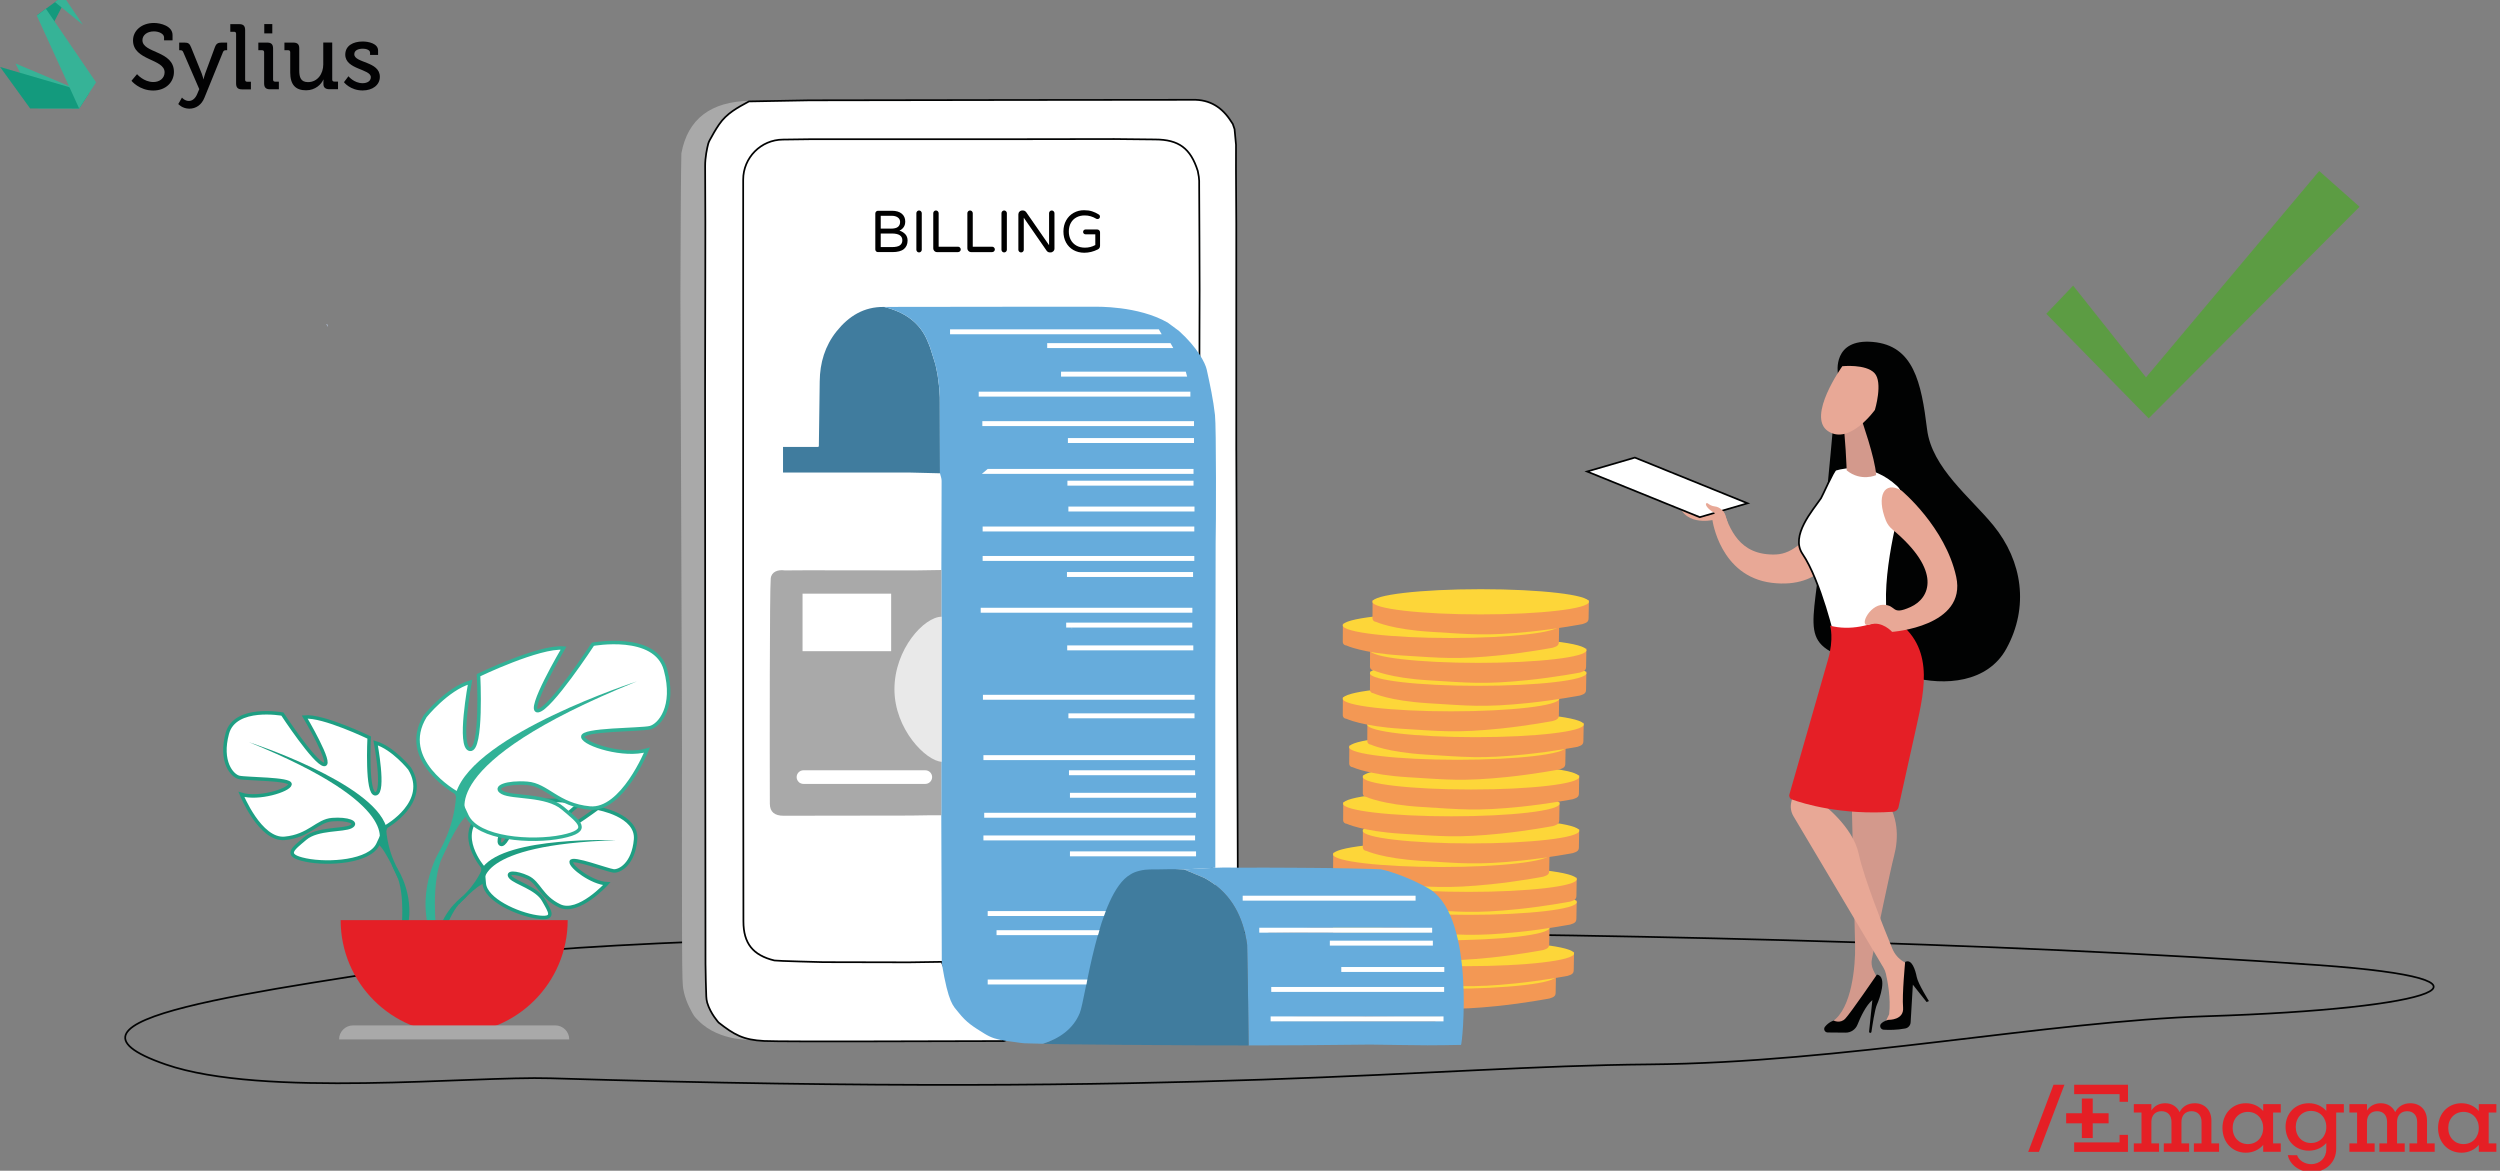 <?xml version="1.0" encoding="utf-8"?>
<!-- Generator: Adobe Illustrator 25.2.0, SVG Export Plug-In . SVG Version: 6.00 Build 0)  -->
<svg version="1.1" id="Calque_1" xmlns="http://www.w3.org/2000/svg" xmlns:xlink="http://www.w3.org/1999/xlink" x="0px" y="0px"
	 viewBox="0 0 928.01 434.57" style="enable-background:new 0 0 928.01 434.57;" xml:space="preserve">
<rect x="0" y="0" width="928.01" height="434.57" fill="#808080" stroke="none"/>
<style type="text/css">
	.st0{fill:#FFFFFF;stroke:#010202;stroke-width:0.692;stroke-miterlimit:10;}
	.st1{fill:none;stroke:#010202;stroke-width:0.65;stroke-miterlimit:10;}
	.st2{fill:none;stroke:#E30613;stroke-width:1.3;stroke-miterlimit:10;}
	.st3{fill:none;stroke:#E30613;stroke-width:1.3;stroke-miterlimit:10;stroke-dasharray:7.816,7.816;}
	.st4{fill:none;stroke:#010202;stroke-width:0.62;stroke-miterlimit:10;}
	.st5{fill:#E30613;}
	.st6{fill:none;stroke:#010202;stroke-width:0.647;stroke-miterlimit:10;}
	.st7{fill:#E51F25;}
	.st8{fill-rule:evenodd;clip-rule:evenodd;fill:#36B397;}
	.st9{fill-rule:evenodd;clip-rule:evenodd;fill:#139A7D;}
	.st10{fill-rule:evenodd;clip-rule:evenodd;fill:#020203;}
	.st11{fill:#BECEEB;}
	.st12{fill:#87C0E9;}
	.st13{fill:none;stroke:#010202;stroke-width:0.656;stroke-miterlimit:10;}
	.st14{fill:#E9E9E9;}
	.st15{fill:#F39854;}
	.st16{fill:#FDD639;}
	.st17{fill:none;stroke:#A9A9AA;stroke-width:1.967;stroke-miterlimit:10;}
	.st18{fill:#A9A9AA;}
	.st19{fill:#FFFFFF;stroke:#010202;stroke-width:0.656;stroke-miterlimit:10;}
	.st20{fill:#010202;}
	.st21{fill:#E8A896;}
	.st22{fill:#E51D25;}
	.st23{fill:#D3998C;}
	.st24{fill:#67ACDC;}
	.st25{fill:#303430;}
	.st26{fill:#42509E;}
	.st27{fill:#FFFFFF;stroke:#010202;stroke-width:0.668;stroke-miterlimit:10;}
	.st28{fill:#EF819F;}
	.st29{fill:#DCDFE9;}
	.st30{fill:#585FA8;}
	.st31{fill:#A0ADBC;}
	.st32{fill:#9F9F9F;}
	.st33{fill:#FFFFFF;}
	.st34{fill:none;stroke:#E51D25;stroke-width:0.656;stroke-miterlimit:10;}
	.st35{fill:#FBC149;}
	.st36{fill:#34A239;}
	.st37{fill:#5C9C43;}
	.st38{fill:none;stroke:#1E9E82;stroke-width:0.935;stroke-miterlimit:10;}
	.st39{fill:#1E9E82;}
	.st40{fill:#FFFFFF;stroke:#1E9E82;stroke-width:0.935;stroke-miterlimit:10;}
	.st41{fill:#FFFFFF;stroke:#31B297;stroke-width:0.935;stroke-miterlimit:10;}
	.st42{fill:#31B297;}
	.st43{fill:#A292A9;}
	.st44{fill:#FFFFFF;stroke:#1E9E82;stroke-width:1.297;stroke-miterlimit:10;}
	.st45{fill:#FFFFFF;stroke:#31B297;stroke-width:1.297;stroke-miterlimit:10;}
	.st46{fill:#E51F26;}
	.st47{fill:#A9A9A9;}
	.st48{fill:#91B2D2;}
	.st49{fill:#C0DAF0;}
	.st50{fill:#4C5A84;}
	.st51{fill:#414B77;}
	.st52{fill:#A3C9E8;}
	.st53{fill:#407C9E;}
	.st54{fill:#F39E31;}
	.st55{fill:#FFFFFF;stroke:#010202;stroke-width:0.647;stroke-miterlimit:10;}
	.st56{fill:#829ABC;}
	.st57{fill:#66ACDC;}
	.st58{fill:#303461;}
	.st59{fill:#3B3E6A;}
	.st60{fill:#5C6D96;}
	.st61{fill:#282D5B;}
	.st62{fill:#F3B37A;}
	.st63{fill:#ACD1EE;}
	.st64{fill:#1F3137;}
	.st65{fill:url(#SVGID_1_);}
	.st66{fill:#CC8B19;}
	.st67{fill:#FFFFFF;stroke:#010202;stroke-width:0.656;stroke-miterlimit:10;}
	.st68{fill:#FFFFFF;stroke:#010202;stroke-width:0.653;stroke-miterlimit:10;}
	.st69{fill:#EE7870;}
	.st70{fill:#2E2F71;}
	.st71{fill:#30317B;}
	.st72{fill:#FFFFFF;stroke:#010202;stroke-width:0.649;stroke-miterlimit:10;}
	.st73{fill:#7A83BF;}
	.st74{fill:#FFFFFF;stroke:#010202;stroke-width:0.646;stroke-miterlimit:10;}
	.st75{fill:#2C2B5F;}
	.st76{fill:#F4B429;}
	.st77{fill:#D99B0B;}
	.st78{fill:#D99C22;}
	.st79{fill:#F8DDC9;}
	.st80{fill:#2D2D69;}
	.st81{fill:#EAA95F;}
	.st82{fill:#D39446;}
	.st83{fill:#FFFFFF;stroke:#010202;stroke-width:0.566;stroke-miterlimit:10;}
	.st84{fill:#FFFFFF;stroke:#010202;stroke-width:0.765;stroke-miterlimit:10;}
	.st85{fill:none;stroke:#E30613;stroke-width:2.084;stroke-miterlimit:10;}
	.st86{fill:none;stroke:#010202;stroke-width:0.488;stroke-miterlimit:10;}
	.st87{fill:#36B397;}
	.st88{fill:#FFFFFF;stroke:#010202;stroke-width:0.702;stroke-miterlimit:10;}
	.st89{fill:#FFCC03;}
	.st90{fill:none;stroke:#E30613;stroke-width:1.3;stroke-miterlimit:10;stroke-dasharray:7.9,7.9;}
	.st91{fill:none;stroke:#E30613;stroke-width:2.097;stroke-miterlimit:10;}
	.st92{fill:#FFFFFF;stroke:#010202;stroke-width:0.756;stroke-miterlimit:10;}
	.st93{fill:none;stroke:#E30613;stroke-width:2.258;stroke-miterlimit:10;}
	.st94{fill:#EEE9E2;}
	.st95{fill:#FFCC07;}
	.st96{fill:#F0D181;}
	.st97{fill:none;stroke:#FFCC07;stroke-width:2.601;stroke-miterlimit:10;}
	.st98{fill:#020203;}
	.st99{fill:none;stroke:#36B397;stroke-width:1.3;stroke-miterlimit:10;}
</style>
<path class="st6" d="M204.39,400.26c242.71,7.49,326.26-4.45,407.7-5.15c72.25-0.62,147.58-15.98,207.28-17.89
	c85.68-2.75,116.7-13.57,41.27-18.96c-239.5-17.12-612.78-14.16-686.74-2.48c-80.1,12.65-161.84,22.23-112.41,39.34
	C97.64,407.62,175.03,399.36,204.39,400.26z"/>
<g id="layer1_1_" transform="translate(453.107,88.343)">
	<g id="g326_1_" transform="matrix(0.353,0,0,-0.353,-443.234,-88.343)">
		<path id="path328_1_" class="st7" d="M2142.93-1140.68l-26.82-70.57h-11.29l26.62,70.57H2142.93z"/>
	</g>
	<g id="g330_1_" transform="matrix(0.353,0,0,-0.353,-431.197,-77.83)">
		<path id="path332_1_" class="st7" d="M2155.27-1151.47h-16.68v-15.48h-11.44v15.48h-16.51v10.59h16.51v15.48h11.44v-15.48h16.68
			V-1151.47z"/>
	</g>
	<g id="g334_1_" transform="matrix(0.353,0,0,-0.353,-401.085,-72.359)">
		<path id="path336_1_" class="st7" d="M2186.16-1157.08v-8.87h-26.52v8.87h8.06v22.64c0,6.83-3.98,11.22-10.51,11.22
			c-6.53,0-10.61-4.39-10.61-11.22v-22.64h8.06v-8.87h-26.62v8.87h8.06v22.64c0,6.83-3.87,11.22-10.51,11.22
			c-6.53,0-10.61-4.39-10.61-11.22v-22.64h8.06v-8.87h-26.52v8.87h8.06v32.43h-8.06v8.87h18.46v-6.73c3.06,4.9,8.26,7.65,14.58,7.65
			c6.94,0,12.44-3.57,15.09-9.38c2.86,5.92,8.67,9.38,16.01,9.38c10.3,0,17.44-7.24,17.44-18.26v-23.97H2186.16z"/>
	</g>
	<g id="g338_1_" transform="matrix(0.353,0,0,-0.353,-389.064,-76.559)">
		<path id="path340_1_" class="st7" d="M2198.48-1152.77c0,9.79-6.73,16.93-16.11,16.93c-9.28,0-16.01-7.14-16.01-16.93
			c0-9.89,6.73-16.93,16.01-16.93C2191.75-1169.7,2198.48-1162.66,2198.48-1152.77 M2208.89-1136.55v-32.43h8.06v-8.87h-18.46v7.24
			c-4.39-5.1-10.81-8.16-18.26-8.16c-14.18,0-24.58,10.91-24.58,26.01c0,15.09,10.4,26.01,24.58,26.01c7.45,0,13.87-3.06,18.26-8.16
			v7.24h18.46v-8.87H2208.89z"/>
	</g>
	<g id="g342_1_" transform="matrix(0.353,0,0,-0.353,-371.864,-76.824)">
		<path id="path344_1_" class="st7" d="M2216.12-1152.5c0,9.89-6.73,16.93-16.11,16.93c-9.28,0-16.01-7.04-16.01-16.93
			c0-9.79,6.73-16.83,16.01-16.83C2209.39-1169.33,2216.12-1162.29,2216.12-1152.5 M2234.58-1137.3h-8.06v-38.04
			c0-14.28-10.81-24.58-25.91-24.58c-12.34,0-22.84,7.45-24.99,17.85l9.79-0.1c1.73-5.41,8.06-9.38,14.79-9.38
			c9.18,0,15.91,6.63,15.91,15.6v6.63c-4.39-5-10.81-8.06-18.36-8.06c-14.18,0-24.48,10.51-24.48,24.99
			c0,14.38,10.3,24.89,24.48,24.89c7.55,0,13.97-3.06,18.36-8.06v7.14h18.46V-1137.3z"/>
	</g>
	<g id="g346_1_" transform="matrix(0.353,0,0,-0.353,-342.326,-72.359)">
		<path id="path348_1_" class="st7" d="M2246.42-1157.08v-8.87h-26.52v8.87h8.06v22.64c0,6.83-3.98,11.22-10.51,11.22
			c-6.53,0-10.61-4.39-10.61-11.22v-22.64h8.06v-8.87h-26.62v8.87h8.06v22.64c0,6.83-3.88,11.22-10.51,11.22
			c-6.53,0-10.61-4.39-10.61-11.22v-22.64h8.06v-8.87h-26.52v8.87h8.06v32.43h-8.06v8.87h18.46v-6.73c3.06,4.9,8.26,7.65,14.58,7.65
			c6.94,0,12.44-3.57,15.09-9.38c2.86,5.92,8.67,9.38,16.01,9.38c10.3,0,17.44-7.24,17.44-18.26v-23.97H2246.42z"/>
	</g>
	<g id="g350_1_" transform="matrix(0.353,0,0,-0.353,-330.305,-76.559)">
		<path id="path352_1_" class="st7" d="M2258.75-1152.77c0,9.79-6.73,16.93-16.11,16.93c-9.28,0-16.01-7.14-16.01-16.93
			c0-9.89,6.73-16.93,16.01-16.93C2252.02-1169.7,2258.75-1162.66,2258.75-1152.77 M2269.15-1136.55v-32.43h8.06v-8.87h-18.46v7.24
			c-4.39-5.1-10.81-8.16-18.26-8.16c-14.18,0-24.58,10.91-24.58,26.01c0,15.09,10.4,26.01,24.58,26.01c7.45,0,13.87-3.06,18.26-8.16
			v7.24h18.46v-8.87H2269.15z"/>
	</g>
	<g id="g354_1_" transform="matrix(0.353,0,0,-0.353,-428.218,-72.623)">
		<path id="path356_1_" class="st7" d="M2158.33-1156.81h-28.56h-11.12h-8.06v-9.89h56.6v17.85h-8.87V-1156.81z"/>
	</g>
	<g id="g358_1_" transform="matrix(0.353,0,0,-0.353,-440.583,-88.343)">
		<path id="path360_1_" class="st7" d="M2145.65-1140.68v-9.89h8.06h11.12h28.56v-8.06h8.87v17.95H2145.65z"/>
	</g>
</g>
<g id="g4630_1_" transform="matrix(2.866,0,0,2.866,-699.611,-110.644)">
	<path id="Fill-11_1_" class="st8" d="M255.55,50.81l-9.43-3.98l2.89,5.82l5.34,0.01L255.55,50.81z"/>
	<polygon id="Fill-12_1_" class="st9" points="244.12,47.28 248.01,52.65 254.36,52.66 255.65,50.65 	"/>
	<polygon id="Fill-13_1_" class="st9" points="250.8,42.05 252.51,38.74 251.93,38.37 248.91,40.57 	"/>
	<path id="Fill-14_1_" class="st8" d="M248.87,40.62l1.18-0.88l6.5,9.53l-2.19,3.39L248.87,40.62z"/>
	<polygon id="Fill-15_1_" class="st8" points="252.3,38.06 251.22,38.87 254.85,41.82 	"/>
	<g id="logo_sylius-7_1_" transform="translate(374.046,59.581)">
		<g id="Page-1-5_1_">
			<path id="Fill-1-3_1_" class="st10" d="M-112.19-11.37c0,0,0.86,1.02,2.12,1.02c0.79,0,1.45-0.48,1.45-1.26
				c0-1.77-4.09-1.5-4.09-4.13c0-1.27,1.12-2.26,2.71-2.26c0.9,0,2.41,0.41,2.41,1.56v0.69h-1.1v-0.39c0-0.44-0.64-0.77-1.31-0.77
				c-0.91,0-1.49,0.5-1.49,1.14c0,1.71,4.08,1.33,4.08,4.11c0,1.29-1.01,2.41-2.69,2.41c-1.8,0-2.81-1.26-2.81-1.26L-112.19-11.37z"
				/>
			<path id="Fill-3-5_1_" class="st10" d="M-105.48-7.9c0.47,0,0.84-0.34,1.07-0.87l0.28-0.66l-2.08-4.8
				c-0.08-0.19-0.19-0.24-0.38-0.24h-0.14v-0.99h0.68c0.49,0,0.67,0.13,0.86,0.61l1.38,3.41c0.12,0.31,0.22,0.73,0.22,0.73h0.02
				c0,0,0.08-0.42,0.2-0.73l1.26-3.41c0.18-0.48,0.4-0.61,0.89-0.61h0.7v0.99h-0.16c-0.19,0-0.3,0.05-0.38,0.24l-2.4,5.91
				c-0.37,0.93-1.1,1.42-1.96,1.42c-0.9,0-1.43-0.6-1.43-0.6l0.48-0.84C-106.37-8.32-106-7.9-105.48-7.9"/>
			<path id="Fill-9-1_1_" class="st10" d="M-92.35-14.21c0-0.18-0.1-0.26-0.26-0.26h-0.49v-0.99h1.14c0.55,0,0.78,0.23,0.78,0.74
				v2.87c0,0.84,0.17,1.51,1.13,1.51c1.25,0,1.98-1.09,1.98-2.29v-2.84h1.16v4.8c0,0.18,0.1,0.26,0.26,0.26h0.49v0.99h-1.12
				c-0.52,0-0.77-0.24-0.77-0.67v-0.23c0-0.19,0.01-0.35,0.01-0.35h-0.02c-0.25,0.6-1.03,1.39-2.23,1.39
				c-1.37,0-2.06-0.72-2.06-2.32V-14.21z"/>
			<path id="Fill-5-6_1_" class="st10" d="M-99.36-16.6c0-0.18-0.1-0.26-0.26-0.26h-0.49v-0.99h1.15c0.54,0,0.77,0.23,0.77,0.77
				v6.43c0,0.18,0.1,0.26,0.26,0.26h0.49v0.99h-1.15c-0.54,0-0.77-0.23-0.77-0.77V-16.6z"/>
			<path id="Fill-7-9_1_" class="st10" d="M-95.71-16.65h1.04v-1.21h-1.04V-16.65z M-95.73-14.21c0-0.18-0.1-0.26-0.26-0.26h-0.49
				v-0.99h1.14c0.54,0,0.77,0.23,0.77,0.77v4.03c0,0.18,0.1,0.26,0.26,0.26h0.49v0.99h-1.14c-0.54,0-0.77-0.23-0.77-0.77V-14.21z"/>
			<path id="Fill-10-2_1_" class="st10" d="M-84.81-11.1c0,0,0.72,0.9,1.84,0.9c0.56,0,1.06-0.25,1.06-0.78
				c0-1.09-3.31-0.97-3.31-2.92c0-1.16,1.02-1.7,2.26-1.7c0.73,0,1.99,0.25,1.99,1.17v0.57h-1.04v-0.3c0-0.36-0.54-0.51-0.91-0.51
				c-0.68,0-1.13,0.24-1.13,0.72c0,1.15,3.31,0.9,3.31,2.92c0,1.08-0.96,1.77-2.23,1.77c-1.62,0-2.42-1.07-2.42-1.07L-84.81-11.1z"
				/>
		</g>
	</g>
</g>
<path class="st11" d="M121.75,121.21c-0.11-0.31-0.22-0.63-0.33-0.94c-0.09,0.07-0.27,0.18-0.26,0.19c0.17,0.27,0.35,0.54,0.53,0.8
	C121.69,121.27,121.75,121.21,121.75,121.21z"/>
<path class="st12" d="M380.55,50.89c-3.24,0-6.47,0.01-9.71,0.01C374.08,50.9,377.32,50.89,380.55,50.89z"/>
<path class="st12" d="M382.51,50.9c-0.23,0-0.46,0-0.69,0C382.05,50.9,382.28,50.9,382.51,50.9z"/>
<g>
	<g>
		<path class="st44" d="M179.22,321.89c0,0-10.26-11.97-0.63-19.57c0,0,7.03-4.26,12.77-3.91c0,0-8.12,13.62-5.5,14.98
			c2.63,1.36,7.96-15.83,7.96-15.83s16-1.55,21.15,0.92c0,0-13.68,11.19-10.8,11.86c2.88,0.67,17.66-10.32,17.66-10.32
			s14.89,2.53,14.1,11.62c-0.79,9.09-5.93,11.89-8.18,11.65s-15.45-5.28-15.74-3.43s7.65,7.89,13.22,8.17c0,0-10.5,11.58-17.48,8.24
			c-6.98-3.34-7.57-8.64-11.92-10.63c-4.35-1.99-8.06-1.98-6.27,0.04c1.8,2.03,9.67,4,12.16,8.4c2.49,4.4,4.72,7.37-2.5,6.28
			c-7.22-1.09-18.96-6.37-19.47-12.42C179.22,321.89,179.22,321.89,179.22,321.89z"/>
		<g>
			<path class="st39" d="M228.6,311.88c0,0-40.45-1.56-49.38,10.01c0,0-1.98,5.92-8.05,11.3l-0.95,2.58c0,0,7.01-7.39,9.52-7.84
				C179.73,327.94,175.81,313.61,228.6,311.88z"/>
			<path class="st39" d="M171.16,333.2c0,0-8.68,6.42-9.29,17.89l1.58,0.14c0,0,2.77-11.86,7.78-16.5
				C176.25,330.09,171.16,333.2,171.16,333.2z"/>
		</g>
	</g>
	<g>
		<path class="st44" d="M143.35,306.84c0,0,16.32-9.14,8.7-21.54c0,0-6.09-7.62-12.62-9.57c0,0,3.48,18.5,0,18.93
			c-3.48,0.44-2.39-20.89-2.39-20.89s-17.19-8.27-23.94-7.62c0,0,10.66,18.06,7.18,17.63c-3.48-0.44-15.45-18.71-15.45-18.71
			s-17.63-3.26-20.45,7.18c-2.83,10.44,1.74,15.67,4.35,16.32c2.61,0.65,19.37,0.44,18.93,2.61c-0.44,2.18-11.75,5.66-18.06,3.7
			c0,0,6.96,17.19,16.1,16.32c9.14-0.87,11.97-6.53,17.63-6.96c5.66-0.44,9.79,1.09,6.96,2.61c-2.83,1.52-12.4,0.5-16.97,4.38
			c-4.57,3.88-8.27,6.28,0.22,8.02c8.49,1.74,23.72,0.65,26.76-5.88C143.35,306.84,143.35,306.84,143.35,306.84z"/>
		<g>
			<path class="st39" d="M92.43,275.51c0,0,45.69,14.8,50.92,31.33c0,0-0.22,7.4,4.35,15.88v3.26c0,0-4.79-11.1-7.4-12.62
				C140.3,313.37,150.53,299.01,92.43,275.51z"/>
			<path class="st39" d="M147.7,322.72c0,0,7.05,10.7,3.03,23.73l-1.81-0.49c0,0,1.76-14.35-1.93-21.56
				C143.3,317.18,147.7,322.72,147.7,322.72z"/>
		</g>
	</g>
	<g>
		<path class="st45" d="M169.31,294.23c0,0-21.51-12.05-11.47-28.4c0,0,8.03-10.04,16.64-12.62c0,0-4.59,24.38,0,24.95
			c4.59,0.57,3.16-27.54,3.16-27.54s22.66-10.9,31.55-10.04c0,0-14.05,23.81-9.47,23.23c4.59-0.57,20.36-24.67,20.36-24.67
			s23.23-4.3,26.96,9.47c3.73,13.77-2.29,20.65-5.74,21.51c-3.44,0.86-25.53,0.57-24.95,3.44c0.57,2.87,15.49,7.46,23.81,4.88
			c0,0-9.18,22.66-21.23,21.51c-12.05-1.15-15.78-8.61-23.23-9.18c-7.46-0.57-12.91,1.43-9.18,3.44c3.73,2.01,16.35,0.66,22.37,5.78
			c6.02,5.12,10.9,8.28-0.29,10.57c-11.19,2.29-31.26,0.86-35.28-7.74C169.31,294.23,169.31,294.23,169.31,294.23z"/>
		<g>
			<path class="st42" d="M236.43,252.93c0,0-60.23,19.5-67.12,41.3c0,0,0.29,9.75-5.74,20.94v4.3c0,0,6.31-14.63,9.75-16.64
				C173.33,302.84,159.85,283.91,236.43,252.93z"/>
			<path class="st42" d="M163.58,315.17c0,0-9.29,14.11-3.99,31.28l2.39-0.64c0,0-2.32-18.91,2.54-28.42
				C169.37,307.87,163.58,315.17,163.58,315.17z"/>
		</g>
	</g>
	<path class="st46" d="M168.59,383.69c23.27,0,42.14-18.87,42.14-42.14h-84.28C126.45,364.82,145.32,383.69,168.59,383.69z"/>
	<path class="st47" d="M211.31,385.83h-85.44l0,0c0-2.87,2.33-5.2,5.2-5.2h75.04C208.98,380.63,211.31,382.96,211.31,385.83
		L211.31,385.83z"/>
</g>
<g>
	<path class="st33" d="M443.3,377.8H280.01c-4.27,0-7.76-3.49-7.76-7.76V56.47c0-4.27,3.49-7.76,7.76-7.76H443.3
		c4.27,0,7.76,3.49,7.76,7.76v313.58C451.06,374.31,447.57,377.8,443.3,377.8z"/>
	<g>
		<g>
			<path class="st15" d="M497.28,361.7l-0.04,6.88c0.05,0.68,0.62,1.21,1.3,1.22c0,0,5.98,2.83,20.44,3.71
				c14.56,0.89,20.39,1.63,37.06-0.09c10.01-1.04,19.16-2.78,19.16-2.78c1.74-0.53,2.24-0.96,2.26-2.19l0.12-6.75
				c0,0-13.73,3.12-19.12,3.36c-20.52,0.91-33.02,1.08-41.69,0.11C508.11,364.2,497.28,361.7,497.28,361.7z"/>
			<ellipse class="st16" cx="537.4" cy="362.36" rx="40.18" ry="4.68"/>
		</g>
		<g>
			<path class="st15" d="M503.99,353.31l-0.04,6.88c0.05,0.68,0.62,1.21,1.3,1.22c0,0,5.98,2.83,20.44,3.71
				c14.56,0.89,20.39,1.63,37.06-0.09c10.01-1.04,19.16-2.78,19.16-2.78c1.74-0.53,2.24-0.96,2.26-2.19l0.12-6.75
				c0,0-13.73,3.12-19.12,3.36c-20.52,0.91-33.02,1.08-41.69,0.11S503.99,353.31,503.99,353.31z"/>
			<ellipse class="st16" cx="544.11" cy="353.97" rx="40.18" ry="4.68"/>
		</g>
		<g>
			<path class="st15" d="M494.89,343.72l-0.04,6.88c0.05,0.68,0.62,1.21,1.3,1.22c0,0,5.98,2.83,20.44,3.71
				c14.56,0.89,20.39,1.63,37.06-0.09c10.01-1.04,19.16-2.78,19.16-2.78c1.74-0.53,2.24-0.96,2.26-2.19l0.12-6.75
				c0,0-13.73,3.12-19.12,3.36c-20.52,0.91-33.02,1.08-41.69,0.11C505.72,346.21,494.89,343.72,494.89,343.72z"/>
			<ellipse class="st16" cx="535.01" cy="344.38" rx="40.18" ry="4.68"/>
		</g>
		<g>
			<path class="st15" d="M504.98,334.25l-0.04,6.88c0.05,0.68,0.62,1.21,1.3,1.22c0,0,5.98,2.83,20.44,3.71
				c14.56,0.89,20.39,1.63,37.06-0.09c10.01-1.04,19.16-2.78,19.16-2.78c1.74-0.53,2.24-0.96,2.26-2.19l0.12-6.75
				c0,0-13.73,3.12-19.12,3.36c-20.52,0.91-33.02,1.08-41.69,0.11C515.82,336.74,504.98,334.25,504.98,334.25z"/>
			<ellipse class="st16" cx="545.1" cy="334.91" rx="40.18" ry="4.68"/>
		</g>
		<g>
			<path class="st15" d="M504.99,325.73l-0.04,6.88c0.05,0.68,0.62,1.21,1.3,1.22c0,0,5.98,2.83,20.44,3.71
				c14.56,0.89,20.39,1.63,37.06-0.09c10.01-1.04,19.16-2.78,19.16-2.78c1.74-0.53,2.24-0.96,2.26-2.19l0.12-6.75
				c0,0-13.73,3.12-19.12,3.36c-20.52,0.91-33.02,1.08-41.69,0.11C515.82,328.22,504.99,325.73,504.99,325.73z"/>
			<ellipse class="st16" cx="545.11" cy="326.39" rx="40.18" ry="4.68"/>
		</g>
		<g>
			<path class="st15" d="M494.89,316.5l-0.04,6.88c0.05,0.68,0.62,1.21,1.3,1.22c0,0,5.98,2.83,20.44,3.71
				c14.56,0.89,20.39,1.63,37.06-0.09c10.01-1.04,19.16-2.78,19.16-2.78c1.74-0.53,2.24-0.96,2.26-2.19l0.12-6.75
				c0,0-13.73,3.12-19.12,3.36c-20.52,0.91-33.02,1.08-41.69,0.11C505.72,318.99,494.89,316.5,494.89,316.5z"/>
			<ellipse class="st16" cx="535.01" cy="317.16" rx="40.18" ry="4.68"/>
		</g>
		<g>
			<path class="st15" d="M505.91,307.74l-0.04,6.88c0.05,0.68,0.62,1.21,1.3,1.22c0,0,5.98,2.83,20.44,3.71
				c14.56,0.89,20.39,1.63,37.06-0.09c10.01-1.04,19.16-2.78,19.16-2.78c1.74-0.53,2.24-0.96,2.26-2.19l0.12-6.75
				c0,0-13.73,3.12-19.12,3.36c-20.52,0.91-33.02,1.08-41.69,0.11S505.91,307.74,505.91,307.74z"/>
			<ellipse class="st16" cx="546.04" cy="308.4" rx="40.18" ry="4.68"/>
		</g>
		<g>
			<path class="st15" d="M498.62,297.68l-0.04,6.88c0.05,0.68,0.62,1.21,1.3,1.22c0,0,5.98,2.83,20.44,3.71
				c14.56,0.89,20.39,1.63,37.06-0.09c10.01-1.04,19.16-2.78,19.16-2.78c1.74-0.53,2.24-0.96,2.26-2.19l0.12-6.75
				c0,0-13.73,3.12-19.12,3.36c-20.52,0.91-33.02,1.08-41.69,0.11C509.46,300.17,498.62,297.68,498.62,297.68z"/>
			<ellipse class="st16" cx="538.74" cy="298.34" rx="40.18" ry="4.68"/>
		</g>
		<g>
			<path class="st15" d="M505.92,287.73l-0.04,6.88c0.05,0.68,0.62,1.21,1.3,1.22c0,0,5.98,2.83,20.44,3.71
				c14.56,0.89,20.39,1.63,37.06-0.09c10.01-1.04,19.16-2.78,19.16-2.78c1.74-0.53,2.24-0.96,2.26-2.19l0.12-6.75
				c0,0-13.73,3.12-19.12,3.36c-20.52,0.91-33.02,1.08-41.69,0.11C516.76,290.23,505.92,287.73,505.92,287.73z"/>
			<ellipse class="st16" cx="546.04" cy="288.39" rx="40.18" ry="4.68"/>
		</g>
	</g>
	<g>
		<g>
			<path class="st15" d="M500.87,276.69l-0.04,6.88c0.05,0.68,0.62,1.21,1.3,1.22c0,0,5.98,2.83,20.44,3.71
				c14.56,0.89,20.39,1.63,37.06-0.09c10.01-1.04,19.16-2.78,19.16-2.78c1.74-0.53,2.24-0.96,2.26-2.19l0.12-6.75
				c0,0-13.73,3.12-19.12,3.36c-20.52,0.91-33.02,1.08-41.69,0.11S500.87,276.69,500.87,276.69z"/>
			<ellipse class="st16" cx="540.99" cy="277.35" rx="40.18" ry="4.68"/>
		</g>
		<g>
			<path class="st15" d="M507.58,268.3l-0.04,6.88c0.05,0.68,0.62,1.21,1.3,1.22c0,0,5.98,2.83,20.44,3.71
				c14.56,0.89,20.39,1.63,37.06-0.09c10.01-1.04,19.16-2.78,19.16-2.78c1.74-0.53,2.24-0.96,2.26-2.19l0.12-6.75
				c0,0-13.73,3.12-19.12,3.36c-20.52,0.91-33.02,1.08-41.69,0.11S507.58,268.3,507.58,268.3z"/>
			<ellipse class="st16" cx="547.71" cy="268.96" rx="40.18" ry="4.68"/>
		</g>
		<g>
			<path class="st15" d="M498.48,258.7l-0.04,6.88c0.05,0.68,0.62,1.21,1.3,1.22c0,0,5.98,2.83,20.44,3.71
				c14.56,0.89,20.39,1.63,37.06-0.09c10.01-1.04,19.16-2.78,19.16-2.78c1.74-0.53,2.24-0.96,2.26-2.19l0.12-6.75
				c0,0-13.73,3.12-19.12,3.36c-20.52,0.91-33.02,1.08-41.69,0.11C509.32,261.2,498.48,258.7,498.48,258.7z"/>
			<ellipse class="st16" cx="538.61" cy="259.37" rx="40.18" ry="4.68"/>
		</g>
		<g>
			<path class="st15" d="M508.57,249.24l-0.04,6.88c0.05,0.68,0.62,1.21,1.3,1.22c0,0,5.98,2.83,20.44,3.71
				c14.56,0.89,20.39,1.63,37.06-0.09c10.01-1.04,19.16-2.78,19.16-2.78c1.74-0.53,2.24-0.96,2.26-2.19l0.12-6.75
				c0,0-13.73,3.12-19.12,3.36c-20.52,0.91-33.02,1.08-41.69,0.11C519.41,251.73,508.57,249.24,508.57,249.24z"/>
			<ellipse class="st16" cx="548.7" cy="249.9" rx="40.18" ry="4.68"/>
		</g>
		<g>
			<path class="st15" d="M508.58,240.72l-0.04,6.88c0.05,0.68,0.62,1.21,1.3,1.22c0,0,5.98,2.83,20.44,3.71
				c14.56,0.89,20.39,1.63,37.06-0.09c10.01-1.04,19.16-2.78,19.16-2.78c1.74-0.53,2.24-0.96,2.26-2.19l0.12-6.75
				c0,0-13.73,3.12-19.12,3.36c-20.52,0.91-33.02,1.08-41.69,0.11C519.42,243.21,508.58,240.72,508.58,240.72z"/>
			<ellipse class="st16" cx="548.71" cy="241.38" rx="40.18" ry="4.68"/>
		</g>
		<g>
			<path class="st15" d="M498.48,231.49l-0.04,6.88c0.05,0.68,0.62,1.21,1.3,1.22c0,0,5.98,2.83,20.44,3.71
				c14.56,0.89,20.39,1.63,37.06-0.09c10.01-1.04,19.16-2.78,19.16-2.78c1.74-0.53,2.24-0.96,2.26-2.19l0.12-6.75
				c0,0-13.73,3.12-19.12,3.36c-20.52,0.91-33.02,1.08-41.69,0.11C509.32,233.98,498.48,231.49,498.48,231.49z"/>
			<ellipse class="st16" cx="538.61" cy="232.15" rx="40.18" ry="4.68"/>
		</g>
		<g>
			<path class="st15" d="M509.51,222.73l-0.04,6.88c0.05,0.68,0.62,1.21,1.3,1.22c0,0,5.98,2.83,20.44,3.71
				c14.56,0.89,20.39,1.63,37.06-0.09c10.01-1.04,19.16-2.78,19.16-2.78c1.74-0.53,2.24-0.96,2.26-2.19l0.12-6.75
				c0,0-13.73,3.12-19.12,3.36c-20.52,0.91-33.02,1.08-41.69,0.11C520.34,225.22,509.51,222.73,509.51,222.73z"/>
			<ellipse class="st16" cx="549.63" cy="223.39" rx="40.18" ry="4.68"/>
		</g>
	</g>
	<polygon class="st37" points="759.59,116.48 769.55,106.02 796.6,140.08 860.89,63.47 875.88,76.76 797.59,155.31 	"/>
	<path class="st47" d="M253.16,278.61c0,0.91-0.13,78.41,0.18,84.58c0.1,2.05,0.06,3.11,0.56,5.24c0.47,1.98,1.19,3.9,2.12,5.72
		c1.69,3.32,1.74,3.19,3.33,4.81c7.86,7.92,20.7,7.08,20.82,7.03c1.07-1.13-17.72-13.19-17.12-14.17
		c-0.41-4.69-1.16-9.39-1.17-14.08c-0.11-71.1-0.12-142.19-0.15-213.29c-0.01-27.58-0.02-55.15,0.02-82.73
		c0-1.84,0.41-3.67,0.61-5.51c0.09-0.43,0.23-1.11,0.32-1.54c0.21-0.66,0.43-1.33,0.64-1.99c1.19-2.17,2.22-4.45,3.62-6.48
		c2.86-4.17,7.24-6.45,11.53-8.79c-14.66,0.25-23.19,6.77-25.54,19.52c-0.05,0.27-0.2,13.09-0.22,19.23
		c-0.05,11.29-0.09,22.58-0.14,33.88C252.57,117.34,253.17,268.94,253.16,278.61z"/>
	<path class="st48" d="M262.55,55.06c0.26-0.8,0.52-1.6,0.77-2.4C263.07,53.46,262.81,54.26,262.55,55.06z"/>
	<path class="st49" d="M287.47,356.51c0.66,0.19,1.32,0.38,1.98,0.57C288.79,356.89,288.13,356.7,287.47,356.51z"/>
	<path class="st50" d="M484.11,377.41c6.87-0.02,13.75-0.03,20.62-0.05c0.7-0.02,1.41-0.04,2.11-0.06c3.85,0.04,7.7,0.07,11.54,0.11
		c5.44,0,10.87,0,16.31,0c0.06,0.36,0.12,0.73,0.18,1.09c-0.74,0.2-1.48,0.41-2.22,0.61c-10.36-0.01-20.73-0.01-31.09-0.02
		c-0.41,0.01-0.82,0.02-1.23,0.02c-0.89,0-1.78,0.01-2.66,0.01c-8.18-0.03-16.36-0.06-24.54-0.1c-0.41-0.24-0.83-0.48-1.24-0.73
		c2.69-0.28,5.37-0.59,8.06-0.81C481.33,377.37,482.72,377.43,484.11,377.41z"/>
	<path class="st51" d="M486.7,344.42c10.56,0,21.12,0,31.68,0c3.73,0.06,7.46,0.05,11.18,0.23c0.6,0.03,1.16,0.88,1.74,1.36
		c-10.99,0.03-21.98,0.06-32.97,0.08c-6.04,0.02-12.07,0.04-18.11,0.06c-2.8-0.03-5.6-0.06-8.4-0.09c-0.21,0-0.43,0-0.64,0
		c-0.39-0.05-0.78-0.1-1.17-0.15c-0.05-0.39-0.1-0.78-0.15-1.18C475.48,344.64,481.09,344.53,486.7,344.42z"/>
	<path class="st51" d="M512.56,368.13c-0.64,0-1.28,0-1.92,0c-1.73,0-3.46,0-5.19,0c-6.55,0-13.1,0-19.65,0c0-0.56,0-1.13-0.01-1.69
		c2.67,0,5.34,0,8.01,0c12.45,0.05,24.9,0.09,37.35,0.14c1.19,0,2.37,0,3.56,0c-0.01,0.52-0.01,1.04-0.02,1.55
		C527.33,368.13,519.95,368.13,512.56,368.13z"/>
	<path class="st50" d="M525.51,360.83c-6.56-0.01-13.12-0.01-19.68-0.02c-0.16-0.39-0.32-0.77-0.48-1.16
		c3.17-0.2,6.34-0.45,9.52-0.59c2.68-0.12,5.36-0.11,8.04-0.16c3.96,0,7.92,0,11.88,0c0.02,0.52,0.03,1.03,0.05,1.55
		C531.73,360.59,528.62,360.71,525.51,360.83z"/>
	<path class="st51" d="M504.15,381.82c-0.66-0.28-1.33-0.56-1.99-0.84c1.21-0.23,2.42-0.66,3.63-0.67
		c8.96-0.1,17.91-0.12,26.87-0.17c0.68,0.14,1.36,0.27,2.03,0.41c-0.01,0.31-0.02,0.62-0.03,0.92
		C524.49,381.59,514.32,381.7,504.15,381.82z"/>
	<path class="st48" d="M542.32,387.9c-0.22,0-0.43,0-0.65,0C541.89,387.9,542.1,387.9,542.32,387.9z"/>
	<path class="st49" d="M445.03,65.43c-0.13-0.65-0.26-1.31-0.4-1.96C444.77,64.12,444.9,64.78,445.03,65.43z"/>
	<path class="st52" d="M454.38,171.38c-0.25-0.16-0.5-0.31-0.75-0.47C453.88,171.07,454.13,171.22,454.38,171.38z"/>
	<path class="st52" d="M451.77,208.94c-0.24,0.18-0.47,0.36-0.71,0.53C451.29,209.29,451.53,209.12,451.77,208.94z"/>
	<path class="st53" d="M348.86,147.54c-0.06-1.08-0.11-2.15-0.17-3.23c-0.16-1.29-0.32-2.59-0.49-3.88
		c-0.06-0.43-0.12-0.86-0.18-1.29c-0.17-0.86-0.34-1.71-0.51-2.57c-0.09-0.43-0.19-0.87-0.28-1.3c-0.65-2.08-1.31-4.16-1.96-6.24
		c-0.21-0.54-0.42-1.08-0.64-1.62c-0.17-0.13-0.24-0.31-0.22-0.53c-2.95-7.41-8.86-11.1-16.24-12.94
		c-7.48-0.12-13.13,3.43-17.63,9.05c-4.32,5.4-6.18,11.69-6.26,18.55c-0.1,8.03-0.21,16.07-0.32,24.1
		c-0.09,0.09-0.18,0.18-0.26,0.26c-4.35,0-8.71,0-13.04,0c0,3.62,0,6.55,0,9.5c13.35,0,26.44,0,39.52,0c0.88,0,1.76,0,2.64,0
		c0.41,0,0.83,0.01,1.24,0.01c0.66,0,1.33,0,1.99,0c0.42,0,0.83,0,1.25-0.01c3.87,0.1,7.74,0.19,11.62,0.29
		C348.9,166.3,348.88,156.92,348.86,147.54z"/>
	<path class="st49" d="M303.96,165.63c-0.09,0.09-0.18,0.18-0.26,0.26c0,0,0.05-0.22,0.05-0.22L303.96,165.63z"/>
	<path class="st54" d="M286.21,226.99c-0.15,0.23-0.3,0.45-0.46,0.68C285.9,227.45,286.06,227.22,286.21,226.99z"/>
	<path class="st55" d="M458.92,167.56c0-0.21-0.01-0.43-0.01-0.64c0-28.04,0.01-56.09,0-84.13c0-6.66-0.07-13.32-0.11-19.98
		c0-3.02,0-6.05,0.01-9.07c-0.18-1.94-0.36-3.87-0.54-5.81c-0.22-0.64-0.44-1.28-0.66-1.92c0,0-0.02-0.03-0.02-0.03
		c-0.18-0.28-0.36-0.55-0.55-0.83c-3.31-5.27-7.91-8.26-14.29-8.1c-0.23,0-128.83,0.12-142.05,0.19c0,0,0,0,0,0c0,0-0.01,0-0.01,0
		c-0.07,0-0.15,0-0.21,0c0,0,0,0,0,0c-7.05,0.14-15.43,0.26-22.47,0.41c-4.29,2.34-8.22,4.37-11.08,8.54
		c-1.4,2.05-2.27,3.64-3.54,5.94c-0.17,0.32-0.4,0.86-0.49,1.21c-0.41,1.54-1.18,5.06-1.15,8.37c0.19,27.57-0.03,55.15-0.02,82.73
		c0.03,71.1,0.04,142.19,0.15,213.29c0.01,3.69,0.21,9.68,0.29,12.09c0.03,0.82,0.13,1.63,0.36,2.41c1.19,4.02,4.22,7.34,4.22,7.34
		c5.8,4.54,9.1,6.45,16.91,6.84c7.29,0.36,71.61,0.03,89.02,0.03c0.1,0,0.2-0.07,0.3-0.11c-2.95-1.83-5.9-3.65-8.84-5.48
		c-1.29-0.8-13.89-21.28-14.56-23.81c-4.08,0.06-8.16,0.12-12.23,0.18c-10.57-0.02-21.15-0.05-31.72-0.07c0,0-17.51-0.43-18.17-0.62
		c-7.98-1.93-11.49-6.34-11.5-14.51c-0.15-91.77-0.11-183.54-0.09-275.32c0-8.17,6.58-14.84,14.76-14.89
		c3.28-0.02,6.55-0.08,9.83-0.13c0-0.01,0-0.02,0-0.03c0,0.01,0,0.02,0,0.03c25.01,0,50.02,0,75.04-0.01
		c12.71-0.02,25.42-0.04,38.13-0.06c0,0,0,0,0,0c5.06,0.06,10.11,0.14,15.17,0.16c8.76,0.03,13.14,3.26,15.82,11.7
		c0.73,3.31,0.48,4.49,0.52,5.75c0.06,12.78,0.15,25.55,0.16,38.33c0.01,6.87-0.11,25.34-0.06,25.59c0.9,2.38-0.63,4.2-0.08,6.67
		c1.23,5.58,1.7,9.47,2.34,15.14c0.49,4.34,1.9,7.86,1.98,12.26c0.02,1.13,0.09,154.56,0.33,155.68c0.61,0.1,8.16,0.72,9.66,0.74
		C459.5,322.33,458.91,168.85,458.92,167.56z"/>
	<path class="st48" d="M455.66,322.22c1.51,0,3.02,0.01,4.53,0.01C458.68,322.23,457.17,322.23,455.66,322.22z"/>
	<path class="st50" d="M462.94,350.69c-0.11-0.67-0.21-1.35-0.32-2.02C462.73,349.34,462.83,350.02,462.94,350.69z"/>
	<path class="st56" d="M469.87,344.74c0.05,0.39,0.1,0.78,0.15,1.18c-0.4-0.21-0.79-0.42-1.19-0.64
		C469.17,345.1,469.52,344.92,469.87,344.74z"/>
	<path class="st48" d="M471.88,378.3c0.41,0.24,0.83,0.48,1.24,0.73C472.71,378.79,472.3,378.54,471.88,378.3z"/>
	<path class="st48" d="M471.19,346.06c0.21,0,0.43,0,0.64,0C471.61,346.07,471.4,346.07,471.19,346.06z"/>
	<path class="st52" d="M505.35,359.66c0.16,0.39,0.32,0.77,0.48,1.16C505.67,360.43,505.51,360.04,505.35,359.66z"/>
	<path class="st57" d="M531.15,330.32c-8.92-5.38-17.92-7.56-18.55-7.63c-0.86-0.12-20.45-0.53-24.59-0.52c0,0,0,0,0,0
		c-2.58-0.02-5.16-0.04-7.74-0.06c-3.66-0.02-7.33-0.03-10.99-0.05c-3.03,0.06-14.39,0.03-14.77-0.04c-1.13,0.03-2.26,0.07-3.38,0.1
		c-3.88,0.2-7.76,0.39-11.64,0.59c2.49,1.04,4.98,2.08,7.48,3.12c9.13,4.93,13.83,12.89,15.65,22.83c0.11,0.67,0.21,1.35,0.32,2.02
		c0.12,6.87,0.26,13.75,0.36,20.62c0.08,5.59,0.12,11.18,0.18,16.77c6.57-0.02,13.13-0.03,19.7-0.07
		c8.49-0.06,16.99-0.16,25.48-0.25c7.05,0.1,14.1,0.23,21.15,0.27c3.96,0.03,7.91-0.09,11.87-0.14c0.22,0,0.43,0,0.65,0
		C542.79,387.97,547.66,341.62,531.15,330.32z M498.87,347.41C498.87,347.4,498.87,347.4,498.87,347.41c0,0,0.19,0.02,0.19,0.02
		L498.87,347.41z M471.19,346.06c-0.39-0.05-0.78-0.1-1.17-0.15c-0.4-0.21-0.79-0.42-1.19-0.64c0.35-0.18,0.69-0.36,1.04-0.54
		c5.61-0.11,11.22-0.21,16.83-0.32c10.56,0,21.12,0,31.68,0c0.17-1.27,0.36-2.53,0.55-3.8c-0.18,1.27-0.37,2.53-0.55,3.8
		c3.73,0.06,7.46,0.05,11.18,0.23c0.6,0.03,1.16,0.88,1.74,1.36c0,0,0,0,0,0c-10.99,0.03-21.98,0.06-32.97,0.08v0
		c-6.04,0.02-12.07,0.04-18.11,0.06c-2.8-0.03-5.6-0.06-8.4-0.09C471.61,346.07,471.4,346.07,471.19,346.06z M473.12,379.03
		c-0.41-0.24-0.83-0.48-1.24-0.73c2.69-0.28,5.37-0.59,8.06-0.81c1.38-0.11,2.78-0.06,4.17-0.08c6.87-0.02,13.75-0.03,20.62-0.05
		c0.7-0.02,1.41-0.04,2.11-0.06c3.85,0.04,7.7,0.07,11.54,0.11c0,0,0,0,0,0c5.44,0,10.87,0,16.31,0c0.06,0.36,0.12,0.73,0.18,1.09
		c-0.74,0.2-1.48,0.41-2.22,0.61c0,0,0,0.01,0,0.01h-31.08c0-0.01-0.01-0.02-0.02-0.03C501.14,379.1,481.3,379.06,473.12,379.03z"/>
	<path class="st48" d="M506.84,377.3c-0.7,0.02-1.41,0.04-2.11,0.06C505.43,377.34,506.13,377.32,506.84,377.3z"/>
	<path class="st50" d="M423.96,248.49c-11.64-0.01-23.28-0.01-34.91-0.02c-0.64,0.01-1.29,0.01-1.93,0.02
		c-0.87,0.01-1.73,0.02-2.6,0.03c-3.77,0.14-7.54,0.4-11.31,0.36c-1.22-0.01-3.78,0.04-1.6-2.5c0.97-0.12,1.95-0.24,2.92-0.37
		c1.45,0.09,2.9,0.18,4.35,0.28c18.58,0.06,37.17,0.11,55.75,0.19c1.15,0.01,2.31,0.26,3.46,0.4c-0.01,0.42-0.02,0.83-0.03,1.25
		C433.35,248.25,428.66,248.37,423.96,248.49z"/>
	<path class="st58" d="M400.69,276.76c-9.3-0.1-18.61-0.2-27.91-0.3c-1.15-0.13-2.31-0.26-3.46-0.4c-0.06-0.27-0.12-0.54-0.18-0.82
		c6.63-0.14,13.27-0.29,19.9-0.43c10.12,0.06,20.24,0.14,30.36,0.18c5.17,0.02,10.35-0.01,15.52,0.01c0.98,0,1.95,0.16,2.93,0.25
		c0,0.35,0,0.69,0,1.04c-2.25,0.16-4.51,0.31-6.76,0.47C420.96,276.76,410.83,276.76,400.69,276.76z"/>
	<path class="st59" d="M381.93,173.92c5.18,0.01,10.36,0.01,15.54,0.02c1.71,0,3.43,0,5.14,0c2.6,0,5.19-0.01,7.79-0.01
		c0.64,0,1.28,0,1.92,0c3.88,0,7.76,0,11.64,0c4.61,0,9.22,0,13.83,0c0,0.58,0,1.15,0,1.73c-11.72,0-23.45,0-35.17,0
		c-7.32,0.01-14.65,0.03-21.97,0.04c-4.79-0.01-9.57-0.02-14.36-0.03c-1.58-0.11-3.16-0.23-4.74-0.34c0-0.37-0.01-0.73-0.01-1.1
		C368.33,174.12,375.13,174.02,381.93,173.92z"/>
	<path class="st51" d="M436.25,153.55c-17.67,0-35.35,0-53.02,0c-7.19,0-14.38,0-21.57,0c-0.28-0.46-0.55-0.91-0.83-1.37
		c0.59-0.18,1.18-0.36,1.77-0.54c0,0,0.26,0.08,0.26,0.08s0.23-0.15,0.23-0.15c5.42,0.04,10.84,0.08,16.26,0.13
		c10.99-0.07,21.98-0.13,32.97-0.2c7.41,0.1,14.82,0.19,22.22,0.31c1.11,0.02,2.23,0.13,3.44,0.93
		C437.4,153.01,436.82,153.28,436.25,153.55z"/>
	<path class="st59" d="M387.1,211.2c13.14-0.03,26.28-0.05,39.42-0.08c1.92,0.06,3.84,0.12,5.76,0.17c0.71,0.01,1.41,0.01,2.12,0.02
		c1.12,0.05,2.25,0.11,3.37,0.16c-0.08,0.45-0.17,0.89-0.25,1.34c-12.29,0.06-24.57,0.12-36.86,0.18
		c-12.98-0.09-25.96-0.17-38.94-0.26c0.01-0.51,0.01-1.02,0.02-1.54C370.2,211.2,378.65,211.2,387.1,211.2z"/>
	<path class="st59" d="M409.82,191.84c0.84,0,1.67,0,2.51,0c8.48,0.07,16.97,0.14,25.45,0.21c-0.07,0.51-0.13,1.01-0.2,1.52
		c-17.26,0.04-34.52,0.08-51.78,0.12c-7.88,0-15.77,0-23.65,0c-0.01-0.51-0.01-1.01-0.02-1.52c6.6-0.11,13.2-0.21,19.8-0.32
		c9.05,0,18.1,0,27.16,0C409.33,191.84,409.57,191.84,409.82,191.84z"/>
	<path class="st58" d="M425.26,291.92c-12.93,0-25.87,0.01-38.8,0.01c-6.78-0.06-13.56-0.12-20.35-0.2
		c-1.18-0.01-2.35-0.14-3.52-0.22c-0.01-0.35-0.03-0.7-0.04-1.04c4.74-0.12,9.48-0.24,14.22-0.37c7.76-0.01,15.51-0.02,23.27-0.03
		c10.78,0.01,21.56,0.01,32.34,0.02c1.77,0.1,3.54,0.2,5.31,0.3c-0.06,0.44-0.13,0.87-0.19,1.31
		C433.42,291.77,429.34,291.85,425.26,291.92z"/>
	<path class="st59" d="M379.87,271.49c11.9,0,23.79,0,35.69,0.01c7.37,0.04,14.74,0.08,22.1,0.12c-0.01,2.51-1.97,1.5-3.06,1.5
		c-13.9,0.07-27.81,0.03-41.71,0.04c-1.28,0-2.56,0.17-3.84,0.25c-6.92-0.01-13.85-0.02-20.77-0.03c0.06-0.12,0.07-0.25,0.05-0.38
		c0.44-0.42,0.88-0.84,1.32-1.26C373.05,271.67,376.46,271.58,379.87,271.49z"/>
	<path class="st59" d="M407.8,180.18c-8.62,0-17.25,0-25.87,0c-1.25-0.09-2.49-0.18-3.74-0.27c-0.01-0.41-0.01-0.81-0.02-1.22
		c8.15-0.11,16.29-0.23,24.44-0.34c10.76,0.06,21.52,0.09,32.27,0.24c1.1,0.02,2.18,0.74,3.27,1.14c-0.84,0.21-1.68,0.41-2.52,0.62
		c-0.44,0-0.88,0-1.32,0C425.47,180.3,416.64,180.24,407.8,180.18z"/>
	<path class="st59" d="M386.46,294.63c12.93,0,25.87,0,38.8,0c4.11,0,8.22,0,12.33,0c0.01,0.48,0.02,0.97,0.03,1.45
		c-4.34,0.11-8.68,0.23-13.01,0.34c-13.58,0-27.16,0-40.74,0.01c-1.3-0.01-2.59-0.02-3.89-0.02c-0.64-0.03-1.28-0.06-1.92-0.09
		c0.33-0.52,0.64-1.46,1.01-1.49C381.53,294.65,383.99,294.67,386.46,294.63z"/>
	<path class="st51" d="M426.55,217.53c-13.15,0-26.29,0-39.44,0c-2.8-0.06-5.6-0.11-8.4-0.17c-0.27-0.21-0.53-0.43-0.8-0.64
		c1.04-0.33,2.07-0.94,3.11-0.95c6.55-0.09,13.1-0.04,19.65-0.04c12.39,0,24.78,0,37.16,0c0.02,0.47,0.04,0.93,0.06,1.4
		C434.11,217.27,430.33,217.4,426.55,217.53z"/>
	<path class="st56" d="M366.29,175.67c4.79,0.01,9.57,0.02,14.36,0.03c-3.61,0.26-7.23,0.61-10.84,0.74
		C368.64,176.48,367.46,175.94,366.29,175.67z"/>
	<path class="st51" d="M369.64,271.76c-0.44,0.42-0.88,0.84-1.32,1.26c-2.07,0-4.14,0-6.21,0c-0.01-0.42-0.02-0.84-0.03-1.26
		C364.6,271.76,367.12,271.76,369.64,271.76z"/>
	<path class="st59" d="M347.23,135.27c-0.65-2.08-1.31-4.16-1.96-6.24C345.92,131.1,346.57,133.18,347.23,135.27z"/>
	<path class="st59" d="M348.69,144.31c-0.16-1.29-0.32-2.59-0.49-3.88C348.37,141.72,348.53,143.02,348.69,144.31z"/>
	<path class="st60" d="M369.32,276.06c1.15,0.13,2.31,0.27,3.46,0.4c-1,0.33-2,0.66-3,0.99
		C369.63,276.99,369.47,276.52,369.32,276.06z"/>
	<path class="st59" d="M348.02,139.14c-0.17-0.86-0.34-1.71-0.51-2.57C347.68,137.43,347.85,138.28,348.02,139.14z"/>
	<path class="st56" d="M380,243.2c-0.22,0.44-0.44,0.88-0.66,1.32c0,0-0.31,0-0.31,0s-0.31-0.03-0.31-0.03
		C379.15,244.07,379.57,243.64,380,243.2z"/>
	<path class="st52" d="M374.53,246.01c-0.97,0.12-1.95,0.24-2.92,0.37C372.58,246.26,373.56,246.13,374.53,246.01z"/>
	<path class="st56" d="M377.91,216.73c0.27,0.21,0.53,0.43,0.8,0.64c-0.35,0.06-0.7,0.12-1.04,0.18
		C377.74,217.28,377.83,217,377.91,216.73z"/>
	<path class="st52" d="M378.06,296.31c0.64,0.03,1.28,0.06,1.92,0.09C379.34,296.37,378.7,296.34,378.06,296.31z"/>
	<path class="st56" d="M362.53,350.58c-0.12,0.45-0.24,0.91-0.36,1.36C362.29,351.49,362.41,351.04,362.53,350.58z"/>
	<path class="st51" d="M362.54,290.47c0.01,0.35,0.03,0.7,0.04,1.04C362.57,291.17,362.56,290.82,362.54,290.47z"/>
	<path class="st60" d="M362.35,229.5c0.11,0.38,0.22,0.76,0.32,1.14C362.57,230.26,362.46,229.88,362.35,229.5z"/>
	<path class="st52" d="M363.09,151.58l-0.23,0.15c0,0-0.26-0.08-0.26-0.08C362.74,151.46,362.9,151.44,363.09,151.58z"/>
	<path class="st60" d="M362.39,308.43c-0.01,0.3-0.02,0.6-0.03,0.9C362.36,309.03,362.37,308.73,362.39,308.43z"/>
	<path class="st59" d="M344.63,127.41c-0.17-0.13-0.24-0.31-0.22-0.53C344.48,127.06,344.55,127.23,344.63,127.41z"/>
	<path class="st53" d="M403.61,361.02c-1.09,5.63-2.77,9.84-4.94,15.11c-2.44,5.92-5.43,9.4-11.55,11.32
		c1.01,0.22,51.92,0.63,76.36,0.63c-0.06-5.59-0.1-11.18-0.18-16.77c-0.1-6.87-0.24-13.75-0.36-20.62
		c-0.11-0.67-0.21-1.35-0.32-2.02c-1.82-9.94-6.52-17.91-15.65-22.83c0,0,0,0,0,0c-2.49-1.04-4.98-2.08-7.48-3.12
		c-5.61-0.23-31.41-1.39-37.02-1.62 M406.35,348.73 M420.11,323.13 M379.72,322.31c-0.17,0.02-0.26,0.73-0.39,1.12"/>
	<path class="st51" d="M406.78,346.06c0.08-0.29,0.16-0.57,0.24-0.86C406.94,345.49,406.86,345.77,406.78,346.06z"/>
	<path class="st51" d="M435.61,156.89c-9.27,0-18.54,0-27.81,0c-3.16,0-6.31,0-9.47,0c0-0.57,0-1.15,0-1.72
		c12.64-0.08,25.28-0.15,37.92-0.23c0.5,0.24,1.01,0.48,2.15,1.03C437.04,156.41,436.33,156.65,435.61,156.89z"/>
	<path class="st50" d="M397.92,232.9c3.22-0.21,6.43-0.43,9.65-0.62c1.37-0.08,2.74-0.07,4.11-0.11c8.79,0.08,17.59,0.17,26.38,0.25
		c0.01,0.5,0.01,1.01,0.02,1.51c-4.71,0.13-9.41,0.26-14.12,0.4c-7.45-0.06-14.9-0.08-22.36-0.2c-1.22-0.02-2.44-0.41-3.66-0.63
		C398.01,233.3,398,233.1,397.92,232.9z"/>
	<path class="st59" d="M426.55,313.18c-8.44-0.06-16.89-0.09-25.33-0.22c-0.99-0.02-3.22,0.96-2.34-1.78c12.89,0,25.77,0,38.66,0
		c0.02,0.51,0.03,1.02,0.05,1.53C433.91,312.87,430.23,313.02,426.55,313.18z"/>
	<path class="st58" d="M437.49,262.6c-7.74,0.03-15.48,0.06-23.22,0.1c-5.27,0-10.54,0-15.81,0c-0.01-0.5-0.02-0.99-0.03-1.49
		c4.85-0.16,9.69-0.31,14.54-0.47c7.3,0.11,14.59,0.17,21.88,0.37C435.81,261.13,437.77,260.11,437.49,262.6z"/>
	<path class="st51" d="M426.54,208.61c-8.08,0-16.16,0-24.24,0c-0.04-0.42-0.07-0.83-0.11-1.25c0.6-0.2,1.2-0.56,1.79-0.57
		c10.66-0.02,21.32-0.02,31.98,0.04c0.76,0,1.52,0.53,2.28,0.81c-1.07,0.26-2.14,0.52-3.21,0.77c-1.55,0.01-3.1,0.02-4.65,0.03
		C429.09,208.51,427.81,208.56,426.54,208.61z"/>
	<path class="st61" d="M413.37,257.92c3.32-0.15,6.64-0.3,9.96-0.45c4.7,0,9.4,0,14.11,0c0,0.47-0.01,0.94-0.01,1.42
		c-7.98,0-15.95,0-23.93,0C413.45,258.56,413.41,258.24,413.37,257.92z"/>
	<path class="st56" d="M437.5,291.7c0.06-0.44,0.13-0.87,0.19-1.31C437.62,290.83,437.56,291.26,437.5,291.7z"/>
	<path class="st56" d="M437.53,212.82c0.08-0.45,0.17-0.89,0.25-1.34C437.7,211.92,437.62,212.37,437.53,212.82z"/>
	<path class="st60" d="M407.71,309.58c0.28,0,0.56,0,0.84,0.01C408.27,309.58,407.99,309.58,407.71,309.58z"/>
	<path class="st60" d="M413.37,257.92c0.04,0.32,0.08,0.64,0.12,0.97c-0.18,0.07-0.36,0.12-0.55,0.14
		C413.08,258.66,413.22,258.29,413.37,257.92z"/>
	<path class="st51" d="M398.51,195.28c13.03-0.04,26.06-0.07,39.1-0.11c0.09,0.54,0.18,1.09,0.28,1.63
		c-13.16-0.01-26.31-0.01-39.47-0.02C398.45,196.27,398.48,195.77,398.51,195.28z"/>
	<path class="st51" d="M389.71,206.49c2.89,0.16,5.79,0.31,8.68,0.47c0,0.36-0.01,0.73-0.01,1.09c-3.58,0-7.16,0.01-10.74-0.05
		c-0.14,0-0.27-0.75-0.4-1.16C388.07,206.72,388.89,206.6,389.71,206.49z"/>
	<path class="st57" d="M384.52,322.03c-0.17-7.87-0.09-4.33-0.26-12.2 M419.55,324.65L419.55,324.65c1.81-1.26,5.08-1.91,7.29-1.91
		c4.57,0.02,8.15-0.21,12.65-0.03c3.88-0.2,7.76-0.39,11.64-0.59c0-6.9-0.01-50.66,0-64.03c0.01-4.75,0.16-55.21,0.12-56.5
		c0.17-5.27,0.25-43.19-0.24-47.53c-0.64-5.67-1.84-11.29-3.07-16.87c-0.54-2.46-3.46-8.18-10.27-14.32c0,0-4.21-3.12-4.21-3.12
		c-11.03-6.31-26.52-5.88-26.95-5.88c-7.98,0-15.95-0.01-23.93-0.01c-18.14,0.02-36.27,0.05-54.41,0.07
		c7.38,1.85,13.29,5.54,16.24,12.94c0.18,0.43,0.37,0.86,0.55,1.3c0.1,0.28,0.21,0.56,0.31,0.85c0.56,1.77,1.12,3.55,1.67,5.32
		c0.16,0.61,0.41,1.61,0.57,2.22l0.51,2.57c0.03,0.18,0.06,0.36,0.09,0.55c0.19,1.54,0.39,3.08,0.58,4.62
		c0.06,0.9,0.11,1.79,0.17,2.68c0.02,9.56,0.03,19.13,0.05,28.69c0.21,0.93,0.62,1.86,0.62,2.79c0,11.04-0.05,22.08-0.09,33.12
		c0,6.32-0.01,12.63-0.01,18.95c-0.08,2.23,0.04,50.3-0.02,51.87c0,6.74,0,13.47,0,20.21c0.06,18.34,0.13,36.69,0.19,55.03
		c2.52,15.06,4.25,15.71,6.15,18.13c3.13,3.97,5.67,5.42,9.63,7.89c2.55,1.59,4.68,2.2,7.62,2.64c1.89,0.27,3.77,0.53,5.66,0.8
		c0.51,0.06,1.54,0.17,1.54,0.17c2.31,0.06,4.62,0.12,6.92,0.18c6.13-1.93,11.25-5.47,13.69-11.39
		C402.98,370.8,407.54,331.55,419.55,324.65z M384.52,309.84"/>
	<path class="st48" d="M398.51,195.28c-0.03,0.5-0.06,1-0.1,1.5C398.45,196.27,398.48,195.77,398.51,195.28z"/>
	<path class="st52" d="M434.31,180.35c0.44,0,0.88,0,1.32,0C435.19,180.35,434.75,180.35,434.31,180.35z"/>
	<path class="st62" d="M299.19,276.61c-0.23,0-0.47,0.01-0.7,0.01C298.72,276.62,298.95,276.62,299.19,276.61z"/>
	<path class="st47" d="M342.77,235.47c1.88-1.51,3.77-3.01,5.65-4.52c0.16-0.23,0.31-0.46,0.47-0.69c0.16,0.14,0.34,0.23,0.55,0.28
		c0-6.31,0.01-12.63,0.01-18.95c-3.21,0.05-6.42,0.1-9.62,0.15c0.15,0.3,0.3,0.6,0.44,0.91c-0.15-0.3-0.3-0.6-0.44-0.91
		c-13.53-0.02-27.06-0.04-40.59-0.05c0,0,0,0,0,0c-2.64,0.02-5.27,0.04-7.91,0.05c-2.54-0.38-4.97,0.48-5.23,2.98
		c-0.42,4.04-0.39,64.04-0.33,83.62c0.01,3.04,1.74,4.47,5.1,4.47c15.71,0.01,31.42-0.04,47.12-0.07c0,0,0,0,0,0
		c2.59-0.04,5.19-0.08,7.78-0.12c1.21,0,2.43,0,3.64,0c0-6.74,0-13.47-0.01-20.21c-1.87-0.62-2.01-1.7-3.88-2.32
		c-0.25,0.02-0.51-1.38-0.76-1.36c-2.57,0.02-3.23-2.45-4.52-2.26c-1.48-2.64-2.72-4.87-3.96-7.1c-0.94-2.8-1.88-5.61-2.82-8.41
		c-0.11-1.99-0.21-3.97-0.32-5.96c0.5-2.46,1-4.91,1.5-7.37C335.52,242.37,338.06,238.2,342.77,235.47z M299.46,286.54
		c10.02,0.08,20.04-0.04,30.06-0.08c0,0,0,0,0,0c2.82,0,5.63,0,8.45,0c1.28,0.03,2.57,0.17,3.84,0.07c2.78-0.23,3.77,0.84,2.81,3.76
		c-1.52,0.1-3.09,0.2-4.66,0.3c-2.41,0.01-4.82,0.02-7.23,0.03c0.33,0.71,0.52,1.12,0.56,1.21c-0.04-0.09-0.23-0.49-0.56-1.21
		c-11.94,0-23.87,0-35.76,0C295.91,287.67,296.45,286.51,299.46,286.54z M328.29,240.82c-4.5,0.04-9,0.09-13.5,0.13c0,0,0,0,0,0
		c-2.88,0.01-16.04-0.48-16.04-0.48l-0.29-18.8c0,0,31.84-0.08,31.78,0c-0.2,5.2-0.64,17.89-0.4,18.8
		C329.39,240.7,328.73,240.59,328.29,240.82z"/>
	<path class="st62" d="M328.29,240.82c0.44-0.23,0.88-0.46,1.32-0.69C329.18,240.35,328.73,240.59,328.29,240.82z"/>
	<path class="st62" d="M343.04,280.62c0.25-0.02,0.49-0.05,0.74-0.07C343.54,280.58,343.29,280.6,343.04,280.62z"/>
	<path class="st52" d="M402.62,173.94c-1.71,0-3.43,0-5.14,0C399.19,173.94,400.9,173.94,402.62,173.94z"/>
	<path class="st52" d="M412.32,173.93c-0.64,0-1.28,0-1.92,0C411.04,173.93,411.68,173.93,412.32,173.93z"/>
	<path class="st52" d="M397.92,232.9c0.08,0.2,0.09,0.4,0.02,0.6c-0.07-0.14-0.16-0.27-0.2-0.42
		C397.73,233.04,397.85,232.96,397.92,232.9z"/>
	<line class="st62" x1="328.29" y1="240.82" x2="329.62" y2="240.12"/>
	<rect x="297.91" y="220.37" class="st33" width="32.89" height="21.35"/>
	<path class="st14" d="M349.59,282.78c-5.81-0.27-17.57-12.06-17.57-26.93c0-14.87,11.02-26.92,17.57-26.93"/>
	<path class="st33" d="M343.48,290.99h-45.23c-1.39,0-2.53-1.14-2.53-2.53v0c0-1.39,1.14-2.53,2.53-2.53h45.23
		c1.39,0,2.53,1.14,2.53,2.53v0C346,289.86,344.87,290.99,343.48,290.99z"/>
	<rect x="471.66" y="377.3" class="st33" width="64.18" height="1.83"/>
	<rect x="497.89" y="358.96" class="st33" width="38.24" height="1.83"/>
	<rect x="493.64" y="349.18" class="st33" width="38.24" height="1.83"/>
	<rect x="471.89" y="366.37" class="st33" width="64.18" height="1.83"/>
	<rect x="467.44" y="344.38" class="st33" width="64.18" height="1.83"/>
	<rect x="461.29" y="332.49" class="st33" width="64.18" height="1.83"/>
	<rect x="365.05" y="310.13" class="st33" width="78.57" height="1.83"/>
	<rect x="397.17" y="316.04" class="st33" width="46.81" height="1.83"/>
	<rect x="397.17" y="294.3" class="st33" width="46.81" height="1.83"/>
	<rect x="396.81" y="285.93" class="st33" width="46.81" height="1.83"/>
	<rect x="365.34" y="301.71" class="st33" width="78.57" height="1.83"/>
	<rect x="365.05" y="280.32" class="st33" width="78.57" height="1.83"/>
	<rect x="364.87" y="257.92" class="st33" width="78.57" height="1.83"/>
	<rect x="396.6" y="264.8" class="st33" width="46.81" height="1.83"/>
	<rect x="396.15" y="239.58" class="st33" width="46.81" height="1.83"/>
	<rect x="395.77" y="231.12" class="st33" width="46.81" height="1.83"/>
	<polygon class="st33" points="407.59,347.13 369.92,347.13 369.92,345.3 408.12,345.3 	"/>
	<polygon class="st33" points="403.27,365.43 366.64,365.43 366.64,363.61 403.61,363.61 	"/>
	<polygon class="st33" points="409.78,340.02 366.64,340.02 366.64,338.19 410.46,338.19 	"/>
	<rect x="364.04" y="225.61" class="st33" width="78.57" height="1.83"/>
	<rect x="364.76" y="206.38" class="st33" width="78.57" height="1.83"/>
	<rect x="396.06" y="212.34" class="st33" width="46.81" height="1.83"/>
	<rect x="396.59" y="188.04" class="st33" width="46.81" height="1.83"/>
	<rect x="396.23" y="178.44" class="st33" width="46.81" height="1.83"/>
	<rect x="364.76" y="195.45" class="st33" width="78.57" height="1.83"/>
	<polygon class="st33" points="443.04,175.9 364.47,175.9 366.64,174.07 443.04,174.07 	"/>
	<rect x="364.65" y="156.33" class="st33" width="78.57" height="1.83"/>
	<rect x="396.41" y="162.61" class="st33" width="46.81" height="1.83"/>
	<polygon class="st33" points="440.67,139.8 393.86,139.8 393.86,137.97 440.17,137.97 	"/>
	<polygon class="st33" points="435.53,129.2 388.72,129.2 388.72,127.38 434.5,127.38 	"/>
	<rect x="363.3" y="145.39" class="st33" width="78.57" height="1.83"/>
	<polygon class="st33" points="431.22,124.08 352.66,124.08 352.66,122.26 430.17,122.26 	"/>
	<g>
		<path d="M325.21,93.3c-0.19-0.19-0.29-0.43-0.29-0.7V79.25c0-0.28,0.1-0.52,0.29-0.71c0.19-0.2,0.43-0.3,0.7-0.3h5.19
			c1.57,0,2.78,0.36,3.64,1.08c0.86,0.72,1.29,1.69,1.29,2.9c0,0.85-0.2,1.56-0.6,2.12c-0.4,0.56-0.92,0.99-1.55,1.26
			c0.88,0.28,1.6,0.73,2.17,1.34c0.56,0.62,0.85,1.39,0.85,2.33c0,1.35-0.45,2.4-1.36,3.17c-0.91,0.76-2.34,1.14-4.29,1.14h-5.32
			C325.64,93.59,325.4,93.49,325.21,93.3z M330.58,84.88c1.3,0,2.22-0.22,2.75-0.66c0.53-0.44,0.79-1.06,0.79-1.85
			c0-0.69-0.28-1.24-0.85-1.65c-0.56-0.41-1.34-0.62-2.32-0.62h-4.02v4.77H330.58z M331.04,91.72c1.42,0,2.43-0.22,3.02-0.66
			c0.59-0.44,0.89-1.06,0.89-1.87c0-1.67-1.3-2.51-3.89-2.51h-4.13v5.04H331.04z"/>
		<path d="M340.45,93.41c-0.19-0.19-0.29-0.43-0.29-0.7V79.14c0-0.28,0.1-0.52,0.29-0.71c0.19-0.2,0.43-0.3,0.7-0.3
			c0.28,0,0.52,0.1,0.71,0.3c0.2,0.2,0.3,0.44,0.3,0.71v13.57c0,0.28-0.1,0.51-0.3,0.7c-0.2,0.19-0.44,0.29-0.71,0.29
			C340.87,93.7,340.64,93.6,340.45,93.41z"/>
		<path d="M346.84,93.18c-0.27-0.27-0.41-0.6-0.41-0.98V79.14c0-0.28,0.1-0.52,0.29-0.71c0.19-0.2,0.43-0.3,0.7-0.3
			c0.28,0,0.52,0.1,0.71,0.3c0.2,0.2,0.3,0.44,0.3,0.71v12.44h7.19c0.28,0,0.52,0.1,0.71,0.3c0.2,0.2,0.3,0.44,0.3,0.71
			c0,0.28-0.1,0.51-0.3,0.7c-0.2,0.19-0.44,0.29-0.71,0.29h-7.81C347.43,93.59,347.11,93.45,346.84,93.18z"/>
		<path d="M359.5,93.18c-0.27-0.27-0.41-0.6-0.41-0.98V79.14c0-0.28,0.1-0.52,0.29-0.71c0.19-0.2,0.43-0.3,0.7-0.3
			c0.28,0,0.52,0.1,0.71,0.3c0.2,0.2,0.3,0.44,0.3,0.71v12.44h7.19c0.28,0,0.52,0.1,0.71,0.3c0.2,0.2,0.3,0.44,0.3,0.71
			c0,0.28-0.1,0.51-0.3,0.7c-0.2,0.19-0.44,0.29-0.71,0.29h-7.81C360.1,93.59,359.77,93.45,359.5,93.18z"/>
		<path d="M372.04,93.41c-0.19-0.19-0.29-0.43-0.29-0.7V79.14c0-0.28,0.1-0.52,0.29-0.71c0.19-0.2,0.43-0.3,0.7-0.3
			c0.28,0,0.52,0.1,0.71,0.3c0.2,0.2,0.3,0.44,0.3,0.71v13.57c0,0.28-0.1,0.51-0.3,0.7c-0.2,0.19-0.44,0.29-0.71,0.29
			C372.47,93.7,372.23,93.6,372.04,93.41z"/>
		<path d="M378.31,93.41c-0.19-0.19-0.29-0.43-0.29-0.7V79.58c0-0.4,0.14-0.74,0.42-1.02c0.28-0.29,0.62-0.43,1.01-0.43h0.29
			c0.47,0,0.87,0.22,1.21,0.66l8.47,12.23V79.14c0-0.28,0.1-0.52,0.29-0.71c0.19-0.2,0.43-0.3,0.7-0.3c0.28,0,0.52,0.1,0.71,0.3
			c0.2,0.2,0.3,0.44,0.3,0.71v13.13c0,0.4-0.14,0.73-0.43,1.01c-0.29,0.28-0.63,0.42-1.02,0.42h-0.26c-0.23,0-0.45-0.05-0.66-0.16
			c-0.21-0.11-0.37-0.25-0.51-0.43l-8.51-12.29v11.9c0,0.28-0.1,0.51-0.3,0.7c-0.2,0.19-0.44,0.29-0.71,0.29
			C378.74,93.7,378.5,93.6,378.31,93.41z"/>
		<path d="M398.45,92.81c-1.17-0.67-2.08-1.6-2.73-2.79c-0.65-1.19-0.97-2.55-0.97-4.08c0-1.55,0.34-2.93,1.01-4.13
			c0.67-1.2,1.59-2.13,2.76-2.79c1.17-0.66,2.46-0.99,3.88-0.99c1.14,0,2.14,0.14,3,0.42c0.86,0.28,1.68,0.67,2.47,1.17
			c0.12,0.06,0.22,0.16,0.31,0.31c0.09,0.15,0.13,0.31,0.13,0.48c0,0.25-0.08,0.46-0.25,0.64c-0.17,0.18-0.39,0.26-0.67,0.26
			c-0.16,0-0.32-0.04-0.46-0.11c-0.69-0.41-1.38-0.72-2.07-0.92c-0.69-0.21-1.44-0.31-2.24-0.31c-1.11,0-2.12,0.23-3.01,0.7
			c-0.89,0.47-1.59,1.15-2.1,2.06c-0.51,0.9-0.76,1.98-0.76,3.22c0,1.14,0.24,2.17,0.71,3.07c0.48,0.9,1.17,1.61,2.07,2.13
			c0.9,0.52,1.97,0.78,3.2,0.78c1.38,0,2.66-0.32,3.85-0.97v-3.98h-3.63c-0.25,0-0.46-0.09-0.64-0.26
			c-0.18-0.18-0.26-0.39-0.26-0.64c0-0.25,0.09-0.46,0.26-0.64c0.18-0.18,0.39-0.26,0.64-0.26h4.33c0.29,0,0.54,0.1,0.75,0.31
			c0.21,0.21,0.31,0.45,0.31,0.75v4.99c0,0.31-0.08,0.58-0.23,0.82c-0.15,0.24-0.36,0.42-0.61,0.54c-1.64,0.82-3.32,1.23-5.04,1.23
			C400.97,93.81,399.62,93.47,398.45,92.81z"/>
	</g>
	<path class="st23" d="M687.26,292.75c0,0,1.2,51.06,1.36,58.31c0.16,7.25-1.15,23.32-8.41,28.12l3.16,2.34c0,0,3.95-3.36,7.81-9.83
		c4.34-7.26,5.65-8.59,5.65-8.59l-1.44-2.95c-0.63-1.29-0.82-2.75-0.53-4.16c1.57-7.6,6.81-32.89,8.24-38.34
		c1.69-6.43,1.81-15.01-4.06-22.2C693.17,288.27,687.26,292.75,687.26,292.75z"/>
	<path class="st64" d="M690.05,131.49c0,0-6.12,1.45-6.98,4.22c-0.86,2.77,8.68,5.34,11.36,5.47l2.15,11.18
		c0,0,6.37-10.52,3.85-16.59C697.9,129.69,690.05,131.49,690.05,131.49z"/>
	
		<linearGradient id="SVGID_1_" gradientUnits="userSpaceOnUse" x1="-4084.543" y1="-983.04" x2="-4120.219" y2="-947.845" gradientTransform="matrix(0.96 0.279 -0.279 0.96 6247.253 1207.906)">
		<stop  offset="0" style="stop-color:#F2908F"/>
		<stop  offset="1" style="stop-color:#F6B2B2"/>
	</linearGradient>
	<path class="st65" d="M693.39,150.8c0,0,5.19-6.01,7.25-2.09c2.06,3.92-4.67,6.86-7,4.93L693.39,150.8z"/>
	<path class="st21" d="M667.62,284.51c0.04,1.01-1.74,9.04-2.7,13.32c-0.39,1.72-0.12,3.53,0.76,5.06l33.49,56.36
		c0.41,0.68,0.7,1.42,0.88,2.19c0.61,2.64,1.89,9.13,1.22,15.02l-1.73,3.6l7.49-1.7l1.63-20.12l-2.12-1.29
		c-1.83-1.12-3.26-2.79-4.08-4.77c-3.03-7.36-10.55-26.08-12.49-35.2c-2.2-10.37-13.72-18.79-13.72-18.79l2.02-4.78L667.62,284.51z"
		/>
	<path class="st20" d="M694.25,383.41c0.22,0,0.41-0.16,0.44-0.38c0.24-1.68,1.23-8.42,2.05-10.16c0.93-2,3.98-10.41,0-11.12
		c0,0-9.89,14.45-11.79,16.4c-1.9,1.95-4.29,0.68-4.29,0.68s-1.85,0.55-3.24,2.33c-0.66,0.85-0.05,2.09,1.03,2.1l6.66,0.06
		c1.93,0.02,3.67-1.16,4.39-2.95c1.17-2.93,3.19-7.23,5.53-9.13l-1.22,11.68C693.78,383.18,693.99,383.41,694.25,383.41
		L694.25,383.41z"/>
	<path class="st21" d="M622.77,185.17c-0.09-0.72,0.75-1.18,1.31-0.71c2.06,1.72,6.05,4.45,9.97,3.69c0.2-0.04,0.39-0.07,0.57-0.1
		c-0.15-0.5-0.47-0.98-1.14-1.25c-1.92-0.78-1.58-3.89-1.58-3.89s1.3,1.64,3.35,1.82c1.77,0.16,3.73,1.85,4.14,4.08
		c2.73,7.43,6.06,17.46,19.75,17.02c13.69-0.44,21.56-24.9,21.56-24.9l1.19,23.21c0,0-5.02,14.61-24.24,12.2
		c-19.22-2.4-21.99-23.29-21.99-23.29S624.06,195.66,622.77,185.17z"/>
	<path class="st20" d="M682.21,138.48c0,0-2.09-12.9,13.01-11.55c15.1,1.35,17.97,14.95,20.12,32.44
		c1.76,14.32,16.11,25.23,24.64,35.71c10.75,13.2,13.29,30.26,4.78,45.73c-6.96,12.65-22.82,13.87-35.4,10.5
		c-38.51-10.32-38.04-9.58-34.86-34.7C677.7,191.5,682.21,138.48,682.21,138.48z"/>
	<path class="st55" d="M681.45,174.34c3.45-1.03,13.48-2.94,23.02,5.87c1.62,1.49,2.28,3.76,1.7,5.89
		c-2.56,9.44-9.33,37.31-3.4,49.38c0,0-10.45,11.52-21.85,2.23c0,0-5.11-22.29-11.81-32.08c-4.62-6.76,3.83-16.21,6.87-20.7
		C676.44,184.25,680.66,174.58,681.45,174.34z"/>
	<path class="st23" d="M690.96,155.6c0,0,5.1,14.41,5.48,20.77c0,0-5.63,2.56-10.94-1.76c0,0-0.56-14.4-1.36-16.97L690.96,155.6z"/>
	<path class="st21" d="M683.88,135.94c0,0-13.33,18.65-5.36,24.07c7.97,5.42,17.45-7.84,17.45-7.84s3.09-10.21-0.14-13.67
		C692.6,135.04,683.88,135.94,683.88,135.94z"/>
	<path class="st46" d="M679.35,232.27c0,0,1.5,4.79-0.81,12.67l-14.31,49.96c-0.22,0.79,0.2,1.61,0.97,1.88
		c4.28,1.54,18.35,5.88,37.55,4.55c0.97-0.07,1.78-0.75,1.99-1.7c1.27-5.7,5.58-25.13,6.47-29.12c3.39-15.21,7.17-31.62-9.47-41.54
		C694.08,232.25,686.93,234.19,679.35,232.27z"/>
	<path class="st21" d="M705.83,182.09c0,0,16.28,13.53,20.32,32.01c4.04,18.49-23.79,20.45-23.79,20.45s-3.78-4.22-8.26-2.71
		c-4.48,1.5-0.35-7.36,4.9-7.34c5.25,0.02,2.82,4.17,10.24,0.81c7.23-3.28,11.7-13.41-6.75-28.76c-1.07-0.89-1.92-2.02-2.44-3.32
		C696.47,184.21,699.31,178.3,705.83,182.09z"/>
	<path class="st20" d="M716.03,371.6c0,0-4.05-6.43-4.53-8.93c-0.48-2.5-1.8-6.92-4.3-5.59c0,0-1.18,12.15-0.77,16.9
		c0.41,4.75-5.37,4.59-5.37,4.59s-1.59,0.22-2.76,1.39c-0.8,0.8-0.23,2.2,0.91,2.27c1.89,0.12,4.89,0.15,8.04-0.46
		c1.1-0.21,1.92-1.15,1.98-2.27l0.83-13.98l5.11,6.45L716.03,371.6z"/>
	<polygon class="st55" points="630.96,191.98 589.14,175.03 606.87,169.86 648.7,186.82 	"/>
	<path class="st21" d="M636.28,190.27c-1.19-0.49-2.97-2.09-3.05-3.07c-0.03-0.38,0.41-0.59,0.7-0.35c0.58,0.47,1.49,1.04,2.65,1.14
		c1.77,0.16,3.73,1.85,4.14,4.08c2.38,6.47-2.2,4.9-3.43,4.38c-0.18-0.08-0.32-0.23-0.37-0.42
		C636.61,194.82,636.86,190.5,636.28,190.27z"/>
</g>
</svg>
